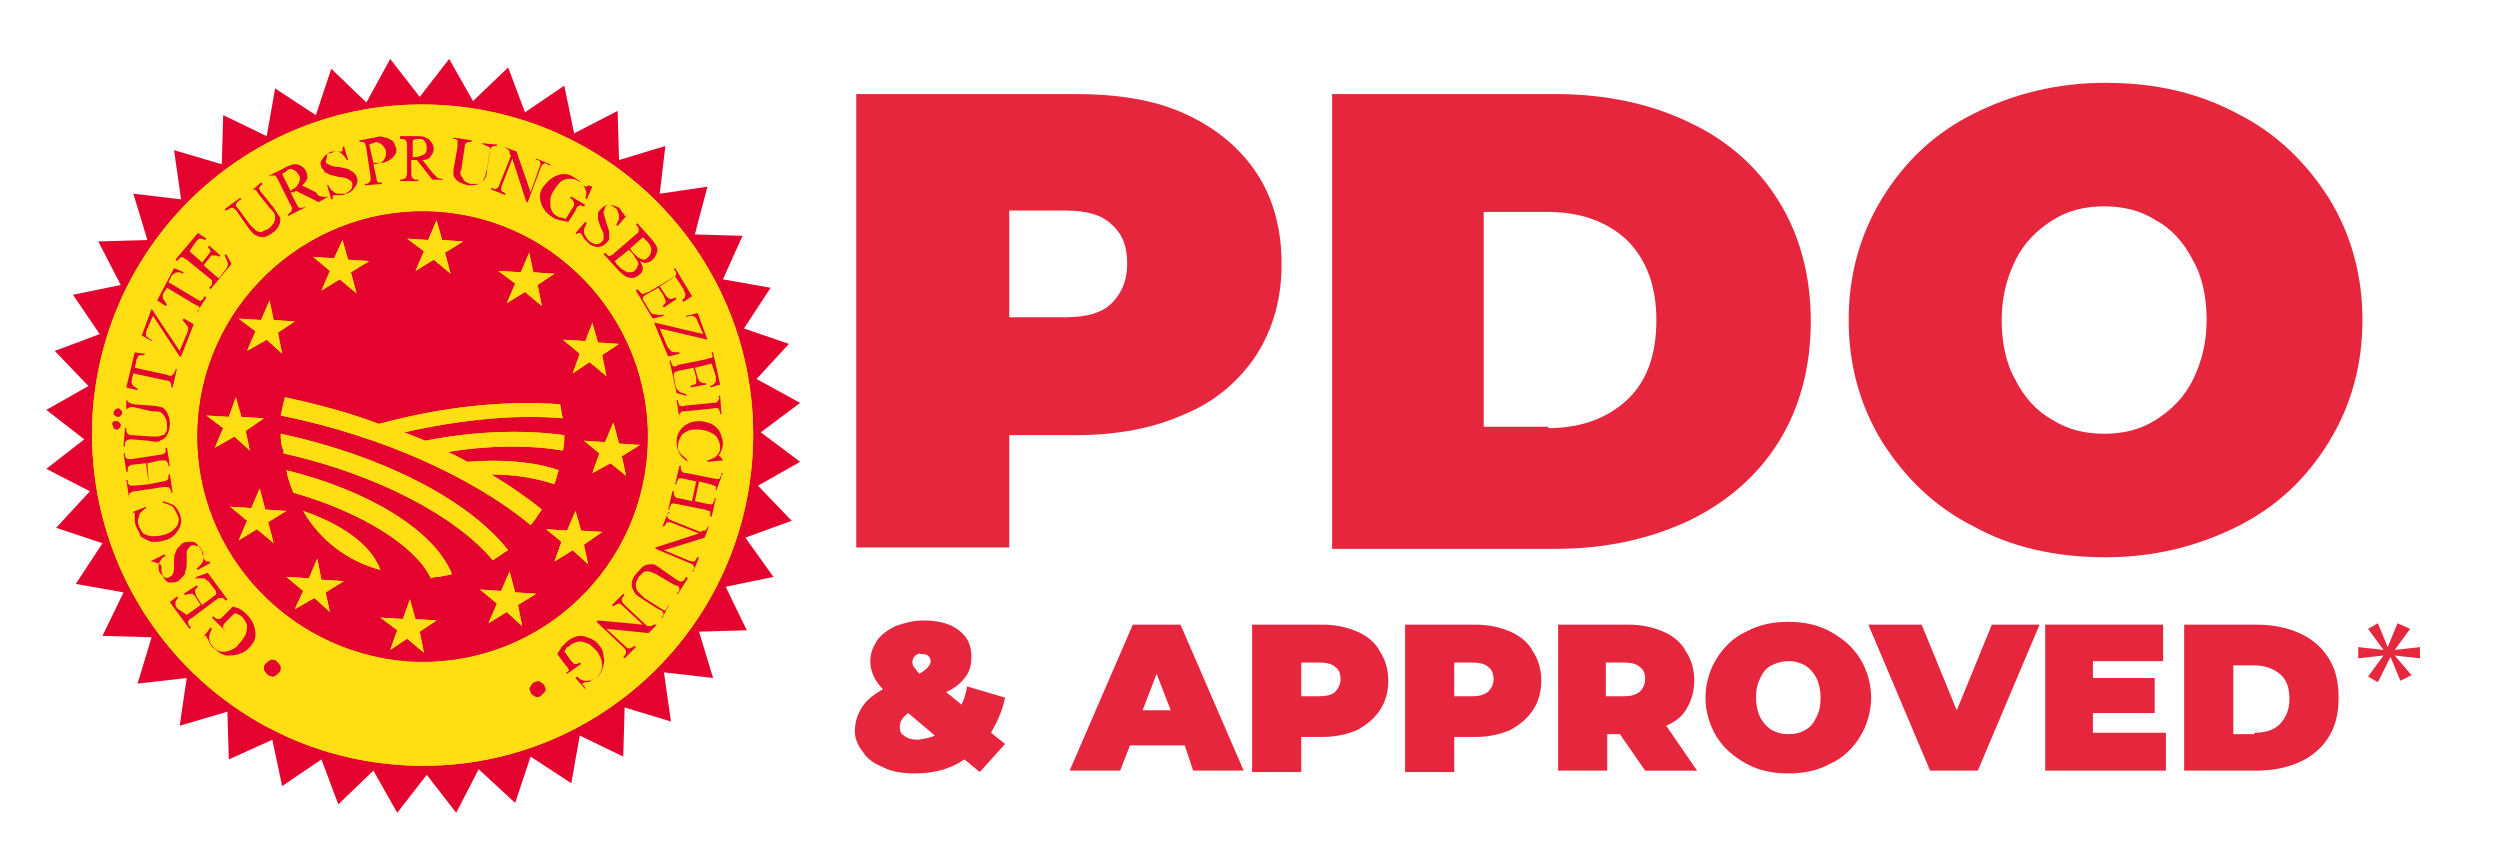 <?xml version="1.0" encoding="utf-8"?>
<!-- Generator: Adobe Illustrator 26.3.1, SVG Export Plug-In . SVG Version: 6.00 Build 0)  -->
<svg version="1.1" id="Calque_1" xmlns="http://www.w3.org/2000/svg" xmlns:xlink="http://www.w3.org/1999/xlink" x="0px" y="0px"
	 viewBox="0 0 178.1 61" style="enable-background:new 0 0 178.1 61;" xml:space="preserve">
<style type="text/css">
	.st0{fill:#E4032E;}
	.st1{fill:#FFDE14;}
	.st2{fill:#034EA1;}
	.st3{fill:#E5263D;}
	.st4{fill:#E5283D;}
</style>
<g>
	<g>
		<g>
			<polygon class="st0" points="33.7,7.2 36.2,4.8 37.4,8 40.2,6.1 40.9,9.5 44,7.9 44.1,11.4 47.4,10.4 47,13.8 50.4,13.3 
				49.5,16.7 52.9,16.8 51.5,19.9 54.9,20.5 53,23.4 56.2,24.5 53.9,27 57,28.7 54.2,30.8 57,32.9 54,34.6 56.4,37.1 53.1,38.3 
				55.1,41.1 51.7,41.8 53.2,44.9 49.8,45 50.8,48.3 47.3,47.9 47.8,51.4 44.5,50.4 44.4,53.9 41.3,52.4 40.7,55.8 37.8,53.9 
				36.7,57.2 34.1,54.8 32.5,57.9 30.4,55.2 28.3,57.9 26.6,54.9 24.1,57.3 22.9,54.1 20.1,56 19.4,52.7 16.3,54.1 16.2,50.7 
				12.8,51.7 13.3,48.3 9.8,48.7 10.8,45.4 7.3,45.3 8.8,42.2 5.4,41.6 7.3,38.7 4,37.6 6.4,35 3.3,33.4 6,31.3 3.3,29.2 6.3,27.5 
				3.9,25 7.1,23.8 5.2,21 8.6,20.3 7,17.2 10.5,17.1 9.5,13.8 12.9,14.2 12.4,10.7 15.8,11.7 15.9,8.2 19,9.7 19.6,6.3 22.5,8.2 
				23.6,4.9 26.1,7.3 27.8,4.2 29.9,6.9 32,4.2 			"/>
			<g>
				<g>
					<path class="st1" d="M6.6,29.4c0.9-13,12.1-22.8,25.1-21.9s22.8,12.1,21.9,25.1S41.5,55.4,28.5,54.5S5.8,42.4,6.6,29.4z"/>
					<path class="st1" d="M30.1,31.1"/>
				</g>
				<g>
					<path class="st1" d="M6.6,29.4c0.9-13,12.1-22.8,25.1-21.9s22.8,12.1,21.9,25.1S41.5,55.4,28.5,54.5S5.8,42.4,6.6,29.4z"/>
					<path class="st1" d="M30.1,31.1"/>
				</g>
			</g>
			<g>
				<g>
					<path class="st0" d="M14.1,30c0.6-8.8,8.3-15.5,17.1-14.9s15.5,8.3,14.9,17.1C45.5,41,37.9,47.7,29,47.1
						C20.2,46.4,13.5,38.8,14.1,30z"/>
					<path class="st0" d="M30.1,31"/>
				</g>
				<g>
					<path class="st0" d="M14.1,30c0.6-8.8,8.3-15.5,17.1-14.9s15.5,8.3,14.9,17.1C45.5,41,37.9,47.7,29,47.1
						C20.2,46.4,13.5,38.8,14.1,30z"/>
					<path class="st2" d="M30.1,31"/>
				</g>
			</g>
			<g>
				<g>
					<polygon class="st1" points="42.6,24.4 42.2,23 41.7,24.3 40.1,24.2 41.3,25.2 40.8,26.6 42,25.8 43.2,26.8 42.9,25.3 
						44.1,24.5 					"/>
					<polygon class="st1" points="38,19.4 37.7,18 37.1,19.4 35.5,19.3 36.7,20.2 36.1,21.6 37.4,20.8 38.6,21.8 38.3,20.3 
						39.5,19.5 					"/>
					<polygon class="st1" points="31.5,17.1 31.1,15.7 30.5,17.1 29,17 30.2,17.9 29.6,19.3 30.9,18.5 32.1,19.5 31.7,18 33,17.2 
											"/>
					<polygon class="st1" points="24.8,18.5 24.4,17.1 23.8,18.4 22.3,18.3 23.5,19.3 22.9,20.7 24.2,19.9 25.4,20.9 25,19.4 
						26.3,18.6 					"/>
					<polygon class="st1" points="19.5,22.8 19.2,21.4 18.6,22.8 17,22.7 18.2,23.6 17.6,25 19,24.2 20.1,25.2 19.8,23.7 21,22.9 
											"/>
					<polygon class="st1" points="17.2,29.7 16.8,28.3 16.3,29.7 14.7,29.6 15.9,30.5 15.3,31.9 16.7,31.1 17.8,32.1 17.5,30.7 
						18.8,29.8 					"/>
					<polygon class="st1" points="18.9,36.3 18.5,34.8 17.9,36.2 16.4,36.1 17.6,37.1 17,38.5 18.3,37.7 19.5,38.7 19.1,37.2 
						20.4,36.4 					"/>
					<polygon class="st1" points="22.9,41.3 22.6,39.8 22,41.2 20.4,41.1 21.6,42.1 21,43.4 22.4,42.6 23.5,43.6 23.2,42.2 
						24.5,41.4 					"/>
					<polygon class="st1" points="29.6,44.1 29.2,42.7 28.7,44.1 27.1,44 28.3,44.9 27.8,46.3 29,45.5 30.2,46.5 29.9,45 31.1,44.2 
											"/>
					<polygon class="st1" points="36.7,42.2 36.3,40.7 35.7,42.1 34.2,42 35.4,43 34.8,44.4 36.1,43.6 37.2,44.6 36.9,43.1 
						38.2,42.3 					"/>
					<polygon class="st1" points="41.4,37.8 41,36.4 40.4,37.8 38.9,37.7 40,38.6 39.5,40 40.8,39.2 41.9,40.2 41.6,38.8 42.9,37.9 
											"/>
					<polygon class="st1" points="44.1,31.6 43.7,30.1 43.1,31.5 41.6,31.4 42.7,32.3 42.2,33.7 43.5,33 44.6,33.9 44.3,32.5 
						45.6,31.7 					"/>
					<path class="st1" d="M35.1,39.9c-2.6-3.1-8.2-6.1-14.9-7.6v-0.2C20,31.7,20,31.3,20,30.9c7,1.5,13.3,4.6,16.2,8.3
						C35.8,39.4,35.5,39.7,35.1,39.9z"/>
					<path class="st1" d="M30.7,41.2c-1.1-2.3-4.9-4.7-9.8-6.1c-0.2-0.5-0.4-1-0.5-1.6c5.7,1.4,10.5,4.2,11.8,7.4
						c-0.3,0.1-0.6,0.1-0.9,0.2C31,41.1,30.9,41.1,30.7,41.2z"/>
					<path class="st1" d="M21.6,36.4c2.6,0.9,4.8,2.3,5.5,4.2C24.8,40,22.8,38.5,21.6,36.4z"/>
					<path class="st1" d="M30.3,31.4c3.5-0.7,7-0.8,9.9-0.4c0,0.4,0,0.7-0.1,1.1c-2.3-0.4-5.2-0.4-8.2,0.1c0.5,0.2,1,0.5,1.4,0.7
						c2.5-0.2,4.8,0,6.5,0.6c-0.1,0.3-0.2,0.7-0.3,1c-1.2-0.4-2.7-0.7-4.5-0.7c1.3,0.8,2.5,1.6,3.6,2.5c-0.3,0.4-0.5,0.8-0.8,1.1
						c-4-3.3-10.4-6.3-17.8-7.8c0.1-0.5,0.2-0.9,0.3-1.3c2.3,0.5,4.6,1.1,6.7,1.9c4.4-1.2,8.9-1.7,12.9-1.4c0.1,0.4,0.1,0.7,0.2,1
						c-3.4-0.3-7.3,0.1-11.3,1C29.3,31,29.8,31.2,30.3,31.4z"/>
				</g>
				<g>
					<polygon class="st1" points="42.6,24.4 42.2,23 41.7,24.3 40.1,24.2 41.3,25.2 40.8,26.6 42,25.8 43.2,26.8 42.9,25.3 
						44.1,24.5 					"/>
					<polygon class="st1" points="38,19.4 37.7,18 37.1,19.4 35.5,19.3 36.7,20.2 36.1,21.6 37.4,20.8 38.6,21.8 38.3,20.3 
						39.5,19.5 					"/>
					<polygon class="st1" points="31.5,17.1 31.1,15.7 30.5,17.1 29,17 30.2,17.9 29.6,19.3 30.9,18.5 32.1,19.5 31.7,18 33,17.2 
											"/>
					<polygon class="st1" points="24.8,18.5 24.4,17.1 23.8,18.4 22.3,18.3 23.5,19.3 22.9,20.7 24.2,19.9 25.4,20.9 25,19.4 
						26.3,18.6 					"/>
					<polygon class="st1" points="19.5,22.8 19.2,21.4 18.6,22.8 17,22.7 18.2,23.6 17.6,25 19,24.2 20.1,25.2 19.8,23.7 21,22.9 
											"/>
					<polygon class="st1" points="17.2,29.7 16.8,28.3 16.3,29.7 14.7,29.6 15.9,30.5 15.3,31.9 16.7,31.1 17.8,32.1 17.5,30.7 
						18.8,29.8 					"/>
					<polygon class="st1" points="18.9,36.3 18.5,34.8 17.9,36.2 16.4,36.1 17.6,37.1 17,38.5 18.3,37.7 19.5,38.7 19.1,37.2 
						20.4,36.4 					"/>
					<polygon class="st1" points="22.9,41.3 22.6,39.8 22,41.2 20.4,41.1 21.6,42.1 21,43.4 22.4,42.6 23.5,43.6 23.2,42.2 
						24.5,41.4 					"/>
					<polygon class="st1" points="29.6,44.1 29.2,42.7 28.7,44.1 27.1,44 28.3,44.9 27.8,46.3 29,45.5 30.2,46.5 29.9,45 31.1,44.2 
											"/>
					<polygon class="st1" points="36.7,42.2 36.3,40.7 35.7,42.1 34.2,42 35.4,43 34.8,44.4 36.1,43.6 37.2,44.6 36.9,43.1 
						38.2,42.3 					"/>
					<polygon class="st1" points="41.4,37.8 41,36.4 40.4,37.8 38.9,37.7 40,38.6 39.5,40 40.8,39.2 41.9,40.2 41.6,38.8 42.9,37.9 
											"/>
					<polygon class="st1" points="44.1,31.6 43.7,30.1 43.1,31.5 41.6,31.4 42.7,32.3 42.2,33.7 43.5,33 44.6,33.9 44.3,32.5 
						45.6,31.7 					"/>
					<path class="st1" d="M35.1,39.9c-2.6-3.1-8.2-6.1-14.9-7.6v-0.2C20,31.7,20,31.3,20,30.9c7,1.5,13.3,4.6,16.2,8.3
						C35.8,39.4,35.5,39.7,35.1,39.9z"/>
					<path class="st1" d="M30.7,41.2c-1.1-2.3-4.9-4.7-9.8-6.1c-0.2-0.5-0.4-1-0.5-1.6c5.7,1.4,10.5,4.2,11.8,7.4
						c-0.3,0.1-0.6,0.1-0.9,0.2C31,41.1,30.9,41.1,30.7,41.2z"/>
					<path class="st1" d="M21.6,36.4c2.6,0.9,4.8,2.3,5.5,4.2C24.8,40,22.8,38.5,21.6,36.4z"/>
					<path class="st1" d="M30.3,31.4c3.5-0.7,7-0.8,9.9-0.4c0,0.4,0,0.7-0.1,1.1c-2.3-0.4-5.2-0.4-8.2,0.1c0.5,0.2,1,0.5,1.4,0.7
						c2.5-0.2,4.8,0,6.5,0.6c-0.1,0.3-0.2,0.7-0.3,1c-1.2-0.4-2.7-0.7-4.5-0.7c1.3,0.8,2.5,1.6,3.6,2.5c-0.3,0.4-0.5,0.8-0.8,1.1
						c-4-3.3-10.4-6.3-17.8-7.8c0.1-0.5,0.2-0.9,0.3-1.3c2.3,0.5,4.6,1.1,6.7,1.9c4.4-1.2,8.9-1.7,12.9-1.4c0.1,0.4,0.1,0.7,0.2,1
						c-3.4-0.3-7.3,0.1-11.3,1C29.3,31,29.8,31.2,30.3,31.4z"/>
				</g>
			</g>
		</g>
		<g>
			<g>
				<path class="st0" d="M19.1,48.1c-0.1-0.1-0.2-0.2-0.3-0.4c0-0.2,0-0.3,0.1-0.4c0.1-0.1,0.2-0.2,0.4-0.3c0.2,0,0.3,0,0.4,0.1
					s0.2,0.2,0.3,0.4c0,0.2,0,0.3-0.1,0.4c-0.1,0.1-0.2,0.2-0.4,0.3C19.4,48.2,19.3,48.2,19.1,48.1z"/>
				<path class="st0" d="M14.4,45.5l0.6-0.8l0.1,0.1c-0.1,0.2-0.2,0.4-0.2,0.6c0,0.3,0.1,0.5,0.3,0.7c0.3,0.3,0.6,0.4,1,0.3
					c0.3-0.1,0.6-0.2,0.8-0.5c0.2-0.2,0.4-0.5,0.5-0.7c0.1-0.3,0.1-0.5,0.1-0.7c-0.1-0.2-0.2-0.4-0.3-0.5c-0.1-0.1-0.2-0.2-0.3-0.2
					c-0.1-0.1-0.2-0.1-0.3-0.1l-0.6,0.6c-0.1,0.1-0.2,0.2-0.2,0.3s0,0.1,0,0.2s0.1,0.1,0.2,0.2L16,44.9L15.1,44l0.1-0.1l0.1,0.1
					c0.1,0.1,0.2,0.1,0.3,0.1s0.2-0.1,0.3-0.2l0.7-0.7c0.2,0.1,0.4,0.1,0.5,0.2c0.2,0.1,0.3,0.2,0.5,0.4c0.4,0.4,0.6,0.9,0.6,1.4
					c0,0.4-0.2,0.7-0.5,1c-0.2,0.2-0.4,0.3-0.7,0.4c-0.3,0.1-0.6,0.1-0.9,0.1c-0.3-0.1-0.5-0.2-0.7-0.4C15.1,46.1,15,46,15,45.9
					c-0.1-0.1-0.1-0.2-0.2-0.4c-0.1-0.1-0.1-0.1-0.1-0.2h-0.1c0,0-0.1,0-0.1,0.1L14.4,45.5z"/>
				<path class="st0" d="M13.3,43.8l1-0.7l-0.4-0.6c-0.1-0.2-0.2-0.2-0.3-0.2s-0.2,0-0.4,0.1l-0.1-0.1l0.9-0.6l0.1,0.1
					C14,41.9,13.9,42,13.9,42c0,0.1,0,0.1,0,0.2c0,0.1,0.1,0.2,0.1,0.3l0.4,0.6l0.8-0.6c0.1-0.1,0.2-0.1,0.2-0.2v-0.1
					c0,0,0-0.1-0.1-0.2L15,41.6c-0.1-0.2-0.2-0.2-0.3-0.3s-0.2-0.1-0.3-0.1s-0.3,0-0.5,0l0.1-0.1l0.8-0.3l1.4,1.9l-0.1,0.1L16,42.7
					c-0.1-0.1-0.1-0.1-0.2-0.1c-0.1,0-0.1,0-0.2,0c-0.1,0-0.1,0.1-0.3,0.2L13.7,44c-0.2,0.1-0.3,0.2-0.3,0.3s0,0.2,0.1,0.3l0.1,0.1
					l-0.1,0.1l-1.4-1.9l0.5-0.4l0.1,0.1c-0.1,0.1-0.2,0.2-0.2,0.3s0,0.2,0,0.2c0,0.1,0.1,0.2,0.2,0.3L13.3,43.8z"/>
				<path class="st0" d="M10.7,40l1-0.5l0.1,0.1c-0.2,0.1-0.3,0.2-0.4,0.4c-0.1,0.1-0.1,0.3-0.1,0.4c0,0.2,0,0.3,0.1,0.4
					c0.1,0.2,0.2,0.2,0.3,0.3s0.3,0.1,0.4,0c0.1-0.1,0.2-0.1,0.2-0.2c0.1-0.1,0.1-0.4,0.1-0.8c0-0.3,0-0.6,0.1-0.7
					c0-0.1,0.1-0.3,0.2-0.4c0.1-0.1,0.2-0.2,0.3-0.3c0.2-0.1,0.4-0.1,0.7-0.1s0.4,0.3,0.6,0.5c0.1,0.1,0.1,0.2,0.1,0.2
					c0,0.1,0,0.2,0.1,0.3c0,0.2,0.1,0.3,0.1,0.3l0.1,0.1c0,0,0.1,0,0.2,0l0.1,0.1l-0.9,0.5L14,40.5c0.2-0.1,0.3-0.3,0.4-0.4
					c0.1-0.1,0.1-0.3,0.1-0.4s0-0.3-0.1-0.5s-0.2-0.3-0.4-0.3c-0.2-0.1-0.3-0.1-0.4,0c-0.1,0-0.1,0.1-0.2,0.2
					c-0.1,0.1-0.1,0.2-0.1,0.3s0,0.3,0,0.6s0,0.5-0.1,0.7c0,0.2-0.1,0.3-0.2,0.4c-0.1,0.1-0.2,0.2-0.3,0.3c-0.2,0.1-0.4,0.1-0.6,0.1
					s-0.4-0.2-0.5-0.5c-0.1-0.2-0.1-0.3-0.1-0.5c0-0.1,0-0.2,0-0.2l-0.1-0.1C10.9,40,10.9,40,10.7,40L10.7,40z"/>
				<path class="st0" d="M9.4,36.5l1-0.4v0.1c-0.3,0.2-0.5,0.4-0.5,0.6c-0.1,0.2-0.1,0.4,0,0.7c0.1,0.2,0.2,0.4,0.3,0.5
					c0.2,0.1,0.4,0.2,0.6,0.2c0.3,0,0.5,0,0.9-0.1c0.3-0.1,0.5-0.2,0.7-0.4s0.3-0.3,0.3-0.5c0.1-0.2,0-0.4-0.1-0.6
					c-0.1-0.2-0.2-0.4-0.3-0.5s-0.4-0.2-0.7-0.3v-0.1c0.3,0.1,0.6,0.2,0.8,0.3c0.2,0.2,0.3,0.4,0.4,0.6c0.2,0.5,0.1,0.9-0.2,1.3
					c-0.2,0.3-0.5,0.5-0.9,0.6c-0.3,0.1-0.6,0.1-0.9,0.1c-0.3-0.1-0.5-0.2-0.8-0.4c0-0.2-0.2-0.4-0.3-0.7c-0.1-0.2-0.1-0.4-0.1-0.7
					c0-0.1,0-0.1,0-0.2C9.6,36.5,9.5,36.5,9.4,36.5c0,0,0,0-0.1,0H9.4z"/>
				<path class="st0" d="M10.6,34.5L10.4,33l-0.9,0.1c-0.2,0-0.3,0.1-0.3,0.1l-0.1,0.1c0,0.1,0,0.2,0,0.2v0.1H9l-0.2-1.3h0.1v0.1
					c0,0.1,0,0.2,0.1,0.2c0,0.1,0.1,0.1,0.1,0.1s0.2,0,0.3,0l2-0.3c0.2,0,0.3-0.1,0.3-0.1l0.1-0.1c0-0.1,0-0.2,0-0.2v-0.1h0.1
					l0.2,1.3H12v-0.1c0-0.1-0.1-0.2-0.2-0.3c-0.1,0-0.2,0-0.4,0L10.5,33L10.6,34.5l1-0.2c0.2,0,0.3-0.1,0.3-0.1l0.1-0.1
					c0-0.1,0-0.2,0-0.2v-0.1h0.1l0.2,1.3h-0.1V35c0-0.1-0.1-0.2-0.2-0.3c-0.1,0-0.2,0-0.4,0l-2,0.3c-0.2,0-0.3,0.1-0.3,0.1l-0.1,0.1
					c0,0.1,0,0.2,0,0.2v0.1l0,0L9,34.2h0.1v0.1c0,0.1,0,0.2,0.1,0.2c0,0.1,0.1,0.1,0.1,0.1c0.1,0,0.2,0,0.3,0L10.6,34.5z"/>
				<path class="st0" d="M8.1,29.4c0-0.1,0-0.1,0.1-0.2s0.1-0.1,0.2-0.1c0.1,0,0.1,0,0.2,0.1c0.1,0.1,0.1,0.1,0.1,0.2s0,0.1-0.1,0.2
					s-0.1,0.1-0.2,0.1c-0.1,0-0.1,0-0.2-0.1C8.1,29.6,8.1,29.5,8.1,29.4z M8,30.2c0-0.1,0-0.1,0.1-0.2c0.1,0,0.1,0,0.2,0
					s0.1,0,0.2,0.1c0.1,0.1,0.1,0.1,0.1,0.2s0,0.1-0.1,0.2s-0.1,0.1-0.2,0.1c-0.1,0-0.1,0-0.2-0.1C8.1,30.4,8,30.3,8,30.2z M9,29.4
					L9,29.4v-1.1l0,0v0.1c0,0.1,0.1,0.2,0.2,0.3c0.1,0,0.2,0.1,0.3,0.1l1.3,0.1c0.3,0,0.6,0.1,0.7,0.1c0.2,0.1,0.3,0.2,0.4,0.4
					c0.1,0.2,0.2,0.4,0.2,0.8c0,0.3-0.1,0.6-0.2,0.8c-0.1,0.2-0.3,0.3-0.5,0.4c-0.1,0.1-0.4,0.1-0.8,0l-1.2-0.1
					c-0.2,0-0.3,0-0.4,0.1c-0.1,0.1-0.1,0.1-0.1,0.3v0.1H8.8l0.1-1.3H9v0.1c0,0.1,0,0.2,0.1,0.3C9.2,31,9.3,31,9.4,31l1.4,0.1
					c0.1,0,0.3,0,0.4,0c0.2,0,0.3-0.1,0.4-0.1s0.2-0.1,0.2-0.2c0.1-0.1,0.1-0.2,0.1-0.4c0-0.2,0-0.4-0.1-0.6s-0.2-0.3-0.3-0.4
					s-0.4-0.1-0.7-0.1L9.5,29c-0.2,0-0.3,0-0.4,0.1C9,29.1,9,29.2,9,29.3V29.4z"/>
				<path class="st0" d="M9.6,25.1l0.7,0.1v0.1c-0.1,0-0.2,0-0.3,0s-0.2,0.1-0.2,0.2c-0.1,0.1-0.1,0.2-0.1,0.3l-0.1,0.4l2.3,0.5
					c0.2,0.1,0.3,0.1,0.4,0c0.1-0.1,0.1-0.1,0.2-0.3v-0.1h0.1l-0.3,1.3h-0.1v-0.1c0-0.1,0-0.2-0.1-0.3c-0.1-0.1-0.2-0.1-0.3-0.1
					l-2.3-0.5L9.4,27c0,0.2-0.1,0.3,0,0.3c0,0.1,0.1,0.2,0.1,0.2c0.1,0.1,0.2,0.1,0.3,0.2v0.1L9,27.6L9.6,25.1z"/>
				<path class="st0" d="M10.8,22l2,3l0.5-1.2c0.1-0.2,0.1-0.3,0.1-0.5c-0.1-0.1-0.2-0.3-0.4-0.5l0.1-0.1l0.7,0.4l-0.9,2.3h-0.1
					l-1.9-2.9l-0.4,0.9c-0.1,0.2-0.1,0.3-0.1,0.4s0,0.2,0.1,0.2c0.1,0.1,0.2,0.2,0.3,0.2v0.1l-0.7-0.4L10.8,22z"/>
				<path class="st0" d="M12.4,19.1l0.7,0.3L13,19.5c-0.1-0.1-0.2-0.1-0.3-0.1s-0.2,0-0.3,0.1s-0.2,0.1-0.2,0.2L12,20.1l2,1.2
					c0.2,0.1,0.3,0.2,0.3,0.1c0.1,0,0.2-0.1,0.2-0.2l0.1-0.1l0.1,0.1L14,22.3l0,0l0.1-0.1c0.1-0.1,0.1-0.2,0.1-0.3
					c0-0.1-0.1-0.1-0.3-0.2l-2-1.2l-0.2,0.3c-0.1,0.1-0.1,0.2-0.1,0.3c0,0.1,0,0.2,0.1,0.3c0.1,0.1,0.1,0.2,0.2,0.3l-0.1,0.1
					l-0.6-0.4L12.4,19.1z"/>
				<path class="st0" d="M13.5,17.9l0.9,0.8l0.4-0.5c0.1-0.1,0.2-0.3,0.2-0.3c0-0.1-0.1-0.2-0.2-0.3l0.1-0.1l0.8,0.7l-0.1,0.1
					c-0.1-0.1-0.2-0.1-0.3-0.1s-0.1,0-0.2,0c-0.1,0-0.1,0.1-0.2,0.2l-0.4,0.5l0.8,0.7c0.1,0.1,0.2,0.1,0.2,0.2h0.1l0.1-0.1l0.3-0.4
					c0.1-0.1,0.2-0.3,0.2-0.3c0-0.1,0.1-0.2,0-0.3c0-0.1-0.1-0.3-0.2-0.5l0.1-0.1l0.4,0.7L15,20.6l-0.1-0.1l0.1-0.1
					c0.1-0.1,0.1-0.1,0.1-0.2s0-0.1,0-0.2s-0.1-0.1-0.2-0.2l-1.6-1.3c-0.2-0.1-0.3-0.2-0.3-0.2c-0.1,0-0.2,0.1-0.3,0.2l-0.1,0.1
					l-0.1-0.1l1.6-1.9l0.6,0.4l-0.1,0.1C14.4,17,14.3,17,14.3,17s-0.2,0-0.2,0.1c-0.1,0-0.1,0.1-0.2,0.2L13.5,17.9z"/>
				<path class="st0" d="M17.8,13.7L17.8,13.7l0.8-0.7l0.1,0.1l-0.1,0.1c-0.1,0.1-0.2,0.2-0.1,0.3c0,0.1,0.1,0.2,0.2,0.3l0.8,1
					c0.2,0.3,0.3,0.5,0.4,0.6c0.1,0.2,0.1,0.4,0,0.6s-0.2,0.4-0.5,0.6s-0.5,0.3-0.7,0.3s-0.4-0.1-0.6-0.2c-0.1-0.1-0.3-0.3-0.5-0.6
					l-0.7-1c-0.1-0.2-0.2-0.2-0.3-0.3c-0.1,0-0.2,0-0.3,0.1L16.1,15L16,14.9l1.1-0.8l0.1,0.1L17,14.3c-0.1,0.1-0.2,0.2-0.2,0.3
					s0.1,0.2,0.2,0.3l0.8,1.1c0.1,0.1,0.2,0.2,0.3,0.3c0.1,0.1,0.2,0.2,0.3,0.2c0.1,0,0.2,0.1,0.3,0s0.3-0.1,0.4-0.2
					c0.2-0.1,0.3-0.3,0.4-0.4c0.1-0.2,0.1-0.3,0.1-0.5s-0.2-0.4-0.4-0.6l-0.8-1c-0.1-0.2-0.2-0.3-0.3-0.3
					C18.1,13.5,18,13.5,17.8,13.7L17.8,13.7z"/>
				<path class="st0" d="M23.4,14l-0.7,0.4l-1.6-0.8c-0.1,0-0.1,0.1-0.2,0.1c0,0,0,0-0.1,0h-0.1l0.4,0.8c0.1,0.2,0.2,0.3,0.2,0.3
					c0.1,0,0.2,0,0.3,0l0.1-0.1v0.1l-1.2,0.6v-0.1l0.1-0.1c0.1-0.1,0.2-0.1,0.2-0.3c0-0.1,0-0.2-0.1-0.3l-0.9-1.8
					c-0.1-0.2-0.2-0.3-0.2-0.3c-0.1,0-0.2,0-0.3,0l-0.1,0.1v-0.1l1-0.5c0.3-0.2,0.5-0.2,0.7-0.3c0.2,0,0.3,0,0.5,0.1
					s0.3,0.2,0.4,0.4s0.1,0.4,0.1,0.5c-0.1,0.2-0.2,0.4-0.4,0.5l1,0.5C22.7,14,22.8,14,23,14C23.1,14.1,23.2,14,23.4,14L23.4,14z
					 M20.7,13.6C20.7,13.6,20.8,13.6,20.7,13.6c0.1,0,0.1-0.1,0.1-0.1c0.3-0.1,0.4-0.3,0.5-0.5s0.1-0.4,0-0.5
					c-0.1-0.2-0.2-0.3-0.4-0.4c-0.2-0.1-0.3-0.1-0.5,0.1c-0.1,0.1-0.2,0.1-0.3,0.2L20.7,13.6z"/>
				<path class="st0" d="M24.5,10.4l0.3,1h-0.1c-0.1-0.2-0.2-0.3-0.3-0.4c-0.1-0.1-0.2-0.2-0.4-0.2s-0.3,0-0.4,0
					c-0.2,0.1-0.3,0.1-0.3,0.3s-0.1,0.3-0.1,0.4s0.1,0.2,0.2,0.2c0.1,0.1,0.4,0.2,0.8,0.2c0.3,0.1,0.6,0.1,0.7,0.2
					c0.1,0.1,0.2,0.1,0.3,0.2c0.1,0.1,0.2,0.2,0.2,0.3c0.1,0.2,0.1,0.5-0.1,0.7c-0.1,0.2-0.3,0.4-0.6,0.5c-0.1,0-0.2,0.1-0.3,0.1
					c-0.1,0-0.2,0-0.3,0c-0.2,0-0.3,0-0.3,0s-0.1,0-0.1,0.1c0,0,0,0.1,0,0.2h-0.1l-0.3-1h0.1c0.1,0.2,0.2,0.4,0.3,0.4
					c0.1,0.1,0.2,0.2,0.4,0.2s0.3,0,0.5,0c0.2-0.1,0.3-0.2,0.4-0.3s0.1-0.3,0.1-0.4c0-0.1-0.1-0.2-0.1-0.2c-0.1-0.1-0.2-0.1-0.3-0.2
					c-0.1,0-0.3-0.1-0.6-0.1c-0.3-0.1-0.5-0.1-0.7-0.2c-0.1-0.1-0.3-0.1-0.3-0.2s-0.2-0.2-0.2-0.3c-0.1-0.2-0.1-0.4,0.1-0.6
					c0.1-0.2,0.3-0.4,0.6-0.4c0.2-0.1,0.3-0.1,0.5-0.1c0.1,0,0.2,0,0.2,0s0.1,0,0.1-0.1C24.4,10.5,24.4,10.5,24.5,10.4L24.5,10.4z"
					/>
				<path class="st0" d="M26.6,11.7l0.2,0.9c0,0.2,0.1,0.3,0.1,0.4c0,0,0.1,0,0.2,0h0.1v0.1L26,13.2v-0.1h0.1c0.1,0,0.2-0.1,0.3-0.2
					c0-0.1,0-0.2,0-0.3l-0.3-2c0-0.2-0.1-0.3-0.1-0.4c-0.1-0.1-0.2-0.1-0.3-0.1h-0.1V10l1.1-0.2c0.3-0.1,0.5-0.1,0.7,0
					c0.2,0,0.3,0.1,0.5,0.2s0.2,0.3,0.3,0.5c0.1,0.3,0,0.5-0.2,0.7s-0.4,0.3-0.7,0.4c-0.1,0-0.2,0-0.3,0
					C26.8,11.7,26.7,11.7,26.6,11.7z M26.6,11.6c0.1,0,0.2,0,0.2,0c0.1,0,0.1,0,0.2,0c0.2,0,0.3-0.1,0.4-0.3s0.1-0.3,0.1-0.5
					c0-0.1-0.1-0.3-0.2-0.4s-0.2-0.2-0.3-0.2c-0.1-0.1-0.2-0.1-0.4,0c-0.1,0-0.2,0.1-0.3,0.1L26.6,11.6z"/>
				<path class="st0" d="M31.6,12.8h-0.8l-1.1-1.4c-0.1,0-0.2,0-0.2,0h-0.1h-0.1v0.9c0,0.2,0,0.3,0.1,0.4c0.1,0.1,0.2,0.1,0.3,0.1
					h0.1v0.1h-1.3v-0.1h0.1c0.1,0,0.2-0.1,0.3-0.1c0-0.1,0.1-0.2,0.1-0.3v-2c0-0.2,0-0.3-0.1-0.4c-0.1-0.1-0.2-0.1-0.3-0.1h-0.1V9.7
					h1.1c0.3,0,0.6,0,0.7,0.1c0.2,0.1,0.3,0.1,0.4,0.3c0.1,0.1,0.2,0.3,0.2,0.5s-0.1,0.4-0.2,0.5c-0.1,0.2-0.3,0.3-0.6,0.3l0.7,0.9
					c0.2,0.2,0.3,0.3,0.4,0.4C31.3,12.7,31.4,12.7,31.6,12.8L31.6,12.8z M29.4,11.2C29.4,11.2,29.5,11.2,29.4,11.2
					c0.1,0,0.1,0,0.1,0c0.3,0,0.5-0.1,0.7-0.2c0.2-0.1,0.2-0.3,0.2-0.5s-0.1-0.4-0.2-0.5S30,9.9,29.8,9.9c-0.1,0-0.2,0-0.4,0.1V11.2
					z"/>
				<path class="st0" d="M34.3,10.2L34.3,10.2l1.1,0.1v0.1h-0.1c-0.1,0-0.2,0-0.3,0.1s-0.1,0.2-0.1,0.3L34.7,12
					c-0.1,0.3-0.1,0.5-0.2,0.7c-0.1,0.2-0.2,0.3-0.4,0.4c-0.2,0.1-0.5,0.1-0.8,0.1c-0.3-0.1-0.6-0.2-0.7-0.3
					c-0.2-0.2-0.3-0.3-0.3-0.5s0-0.4,0.1-0.8l0.2-1.2c0-0.2,0-0.3,0-0.4c-0.1-0.1-0.1-0.1-0.2-0.1h-0.1V9.8l1.3,0.2v0.1h-0.1
					c-0.1,0-0.2,0-0.3,0.1s-0.1,0.2-0.1,0.3l-0.2,1.3c0,0.1,0,0.3-0.1,0.4c0,0.2,0,0.3,0.1,0.4c0.1,0.1,0.1,0.2,0.2,0.3
					c0.1,0.1,0.2,0.1,0.4,0.2c0.2,0,0.4,0,0.6,0c0.2-0.1,0.3-0.2,0.4-0.3s0.2-0.4,0.2-0.7l0.2-1.2c0-0.2,0-0.3,0-0.4
					C34.5,10.3,34.4,10.3,34.3,10.2L34.3,10.2z"/>
				<path class="st0" d="M36,10.5l0.8,0.3l1,2.9l0.6-1.7c0.1-0.2,0.1-0.3,0.1-0.4c0-0.1-0.1-0.2-0.2-0.2h-0.1v-0.1l1,0.4v0.1
					L39,11.7c-0.1-0.1-0.2-0.1-0.3,0c-0.1,0-0.1,0.1-0.2,0.3l-0.9,2.4h-0.1l-1-3.1l-0.7,1.8c-0.1,0.2-0.1,0.3-0.1,0.4
					c0,0.1,0.1,0.2,0.2,0.2l0.1,0.1v0.1l-1-0.4v-0.1h0.1c0.1,0.1,0.2,0.1,0.3,0c0.1,0,0.1-0.1,0.2-0.3l0.8-2
					c-0.1-0.1-0.1-0.2-0.1-0.3S36.2,10.7,36,10.5c0.1,0.1,0,0-0.1,0L36,10.5z"/>
				<path class="st0" d="M42.2,13.3l-0.4,0.9l-0.1-0.1c0.1-0.3,0.1-0.5,0-0.6c-0.1-0.3-0.2-0.5-0.5-0.6c-0.3-0.2-0.7-0.2-1-0.1
					c-0.3,0.1-0.5,0.4-0.7,0.7s-0.3,0.5-0.3,0.8s0,0.5,0.1,0.7s0.2,0.3,0.4,0.4c0.1,0.1,0.2,0.1,0.3,0.1s0.2,0.1,0.3,0.1l0.5-0.8
					c0.1-0.1,0.1-0.2,0.1-0.3s0-0.1-0.1-0.2c0-0.1-0.1-0.1-0.2-0.2l0.1-0.1l1,0.6l-0.1,0.1h-0.1c-0.1-0.1-0.2-0.1-0.3,0
					c-0.1,0-0.1,0.1-0.2,0.3l-0.5,0.8c-0.2,0-0.4-0.1-0.6-0.1c-0.2-0.1-0.4-0.1-0.5-0.2c-0.5-0.3-0.8-0.7-0.9-1.2
					c-0.1-0.4,0-0.7,0.2-1c0.2-0.2,0.3-0.4,0.6-0.6c0.3-0.2,0.6-0.3,0.9-0.3c0.3,0,0.5,0.1,0.8,0.3c0.1,0.1,0.2,0.1,0.3,0.2
					c0.1,0.1,0.2,0.2,0.3,0.3s0.1,0.1,0.1,0.1h0.1l0.1-0.1L42.2,13.3z"/>
				<path class="st0" d="M44.7,15.3L44,16.1L43.9,16c0.1-0.2,0.2-0.3,0.2-0.5s0-0.3-0.1-0.4c0-0.1,0-0.2-0.2-0.3
					c-0.1-0.1-0.3-0.2-0.4-0.2c-0.2,0-0.3,0.1-0.3,0.2S43,15,43,15.1c0,0.2,0.1,0.4,0.2,0.8c0.1,0.3,0.2,0.5,0.2,0.7
					c0,0.1,0,0.3,0,0.4s-0.1,0.2-0.2,0.3c-0.2,0.2-0.4,0.3-0.6,0.3s-0.5-0.1-0.7-0.3c-0.1-0.1-0.1-0.1-0.2-0.2c0,0-0.1-0.1-0.2-0.3
					c-0.1-0.1-0.1-0.2-0.2-0.2h-0.1c0,0-0.1,0-0.1,0.1L41,16.6l0.7-0.8l0.1,0.1c-0.1,0.2-0.2,0.4-0.2,0.5c0,0.1,0,0.3,0.1,0.4
					c0.1,0.2,0.2,0.3,0.3,0.4c0.2,0.1,0.3,0.2,0.5,0.2s0.3-0.1,0.4-0.2C43,17.1,43,17.1,43,17s0-0.2,0-0.3c0-0.1-0.1-0.3-0.2-0.5
					c-0.1-0.3-0.2-0.5-0.2-0.6c0-0.2,0-0.3,0-0.4c0-0.1,0.1-0.2,0.2-0.3c0.2-0.2,0.3-0.3,0.6-0.3c0.2,0,0.5,0.1,0.7,0.2
					c0.1,0.1,0.2,0.3,0.3,0.4c0.1,0.1,0.1,0.1,0.1,0.2h0.1C44.6,15.4,44.7,15.4,44.7,15.3L44.7,15.3z"/>
				<path class="st0" d="M45.6,18.6c0.1,0.2,0.2,0.4,0.2,0.5c0,0.2-0.1,0.4-0.3,0.5c-0.1,0.1-0.3,0.2-0.4,0.2c-0.2,0-0.3,0-0.5-0.1
					s-0.4-0.3-0.6-0.5l-1-1.1l0.1-0.1l0.1,0.1c0.1,0.1,0.2,0.2,0.3,0.1c0.1,0,0.2-0.1,0.3-0.2l1.5-1.3c0.2-0.1,0.2-0.2,0.2-0.3
					c0-0.1,0-0.2-0.1-0.3L45.3,16l0.1-0.1l0.9,1c0.2,0.2,0.3,0.4,0.4,0.5c0.1,0.2,0.2,0.4,0.1,0.6s-0.1,0.3-0.3,0.5
					c-0.1,0.1-0.3,0.2-0.4,0.2C46,18.8,45.8,18.7,45.6,18.6z M43.8,18.6c0.1,0.2,0.2,0.3,0.3,0.4c0.2,0.2,0.4,0.3,0.6,0.4
					c0.2,0,0.4,0,0.5-0.1s0.2-0.2,0.2-0.3c0.1-0.1,0.1-0.3,0-0.4c-0.1-0.2-0.2-0.3-0.3-0.5C45,18,45,18,44.9,17.9s-0.1-0.1-0.1-0.1
					L43.8,18.6z M44.9,17.7c0,0.1,0.1,0.1,0.1,0.2c0.1,0.1,0.1,0.1,0.2,0.2c0.2,0.2,0.3,0.3,0.4,0.3c0.1,0.1,0.2,0.1,0.3,0.1
					s0.2-0.1,0.3-0.2s0.2-0.3,0.2-0.5s-0.1-0.4-0.3-0.6c-0.1-0.1-0.2-0.2-0.3-0.3L44.9,17.7z"/>
				<path class="st0" d="M48.1,19.7L47,20.4l0.4,0.6c0.1,0.2,0.2,0.2,0.3,0.3c0.1,0,0.2,0,0.4-0.1l0.1,0.1l-0.9,0.6l-0.1-0.1
					c0.1-0.1,0.2-0.2,0.2-0.2c0-0.1,0.1-0.1,0-0.2c0-0.1-0.1-0.2-0.1-0.3l-0.4-0.6L46,21c-0.1,0.1-0.2,0.1-0.2,0.2v0.1
					c0,0,0,0.1,0.1,0.2l0.3,0.5c0.1,0.2,0.2,0.3,0.2,0.3c0.1,0.1,0.2,0.1,0.3,0.1s0.3,0.1,0.5,0l0.1,0.1l-0.8,0.2l-1.2-2l0.1-0.1
					l0.1,0.1c0.1,0.1,0.1,0.1,0.2,0.2c0.1,0,0.1,0.1,0.2,0c0.1,0,0.2-0.1,0.3-0.1l1.7-1C48.1,19.7,48.2,19.6,48.1,19.7
					c0.1-0.2,0.1-0.3,0-0.4L48,19.2l0.1-0.1l1.2,2l-0.6,0.4l-0.1-0.1c0.1-0.1,0.2-0.2,0.2-0.3c0-0.1,0.1-0.1,0-0.2
					c0-0.1-0.1-0.2-0.1-0.3L48.1,19.7z"/>
				<path class="st0" d="M50.4,24.2L47,23.4l0.5,1.2c0.1,0.2,0.2,0.3,0.3,0.4s0.3,0.1,0.6,0.1v0.1l-0.8,0.2l-1-2.4h0.1l3.4,0.8
					l-0.4-0.9c-0.1-0.2-0.1-0.3-0.2-0.3c-0.1-0.1-0.1-0.1-0.2-0.1s-0.2,0-0.4,0.1v-0.1l0.8-0.2L50.4,24.2z"/>
				<path class="st0" d="M50.7,25.9l-1.2,0.3l0.2,0.7c0.1,0.2,0.1,0.3,0.2,0.3c0.1,0.1,0.2,0.1,0.4,0.1v0.1l-1.1,0.2v-0.1
					c0.2-0.1,0.2-0.1,0.3-0.1c0.1-0.1,0.1-0.1,0.1-0.2s0-0.2,0-0.3l-0.2-0.7l-1,0.2c-0.1,0-0.2,0.1-0.3,0.1L48,26.6c0,0,0,0.1,0,0.2
					l0.1,0.5c0,0.2,0.1,0.3,0.1,0.4c0.1,0.1,0.1,0.1,0.2,0.2c0.1,0.1,0.3,0.1,0.5,0.2v0.1L48.2,28l-0.5-2.3h0.1v0.1
					c0,0.1,0.1,0.1,0.1,0.2s0.1,0.1,0.1,0.1c0.1,0,0.2,0,0.3-0.1l2-0.4c0.2-0.1,0.3-0.1,0.4-0.1c0.1-0.1,0.1-0.2,0-0.3v-0.1h0.1
					l0.5,2.3l-0.7,0.2v-0.1c0.2-0.1,0.3-0.1,0.3-0.2c0.1-0.1,0.1-0.1,0.1-0.2s0-0.2,0-0.3L50.7,25.9z"/>
				<path class="st0" d="M48.4,29.8L48.4,29.8l-0.2-1.3h0.1v0.1c0,0.1,0.1,0.2,0.1,0.3c0.1,0,0.2,0.1,0.4,0l2-0.2
					c0.2,0,0.3,0,0.3-0.1l0.1-0.1c0-0.1,0.1-0.2,0-0.2v-0.1h0.1l0.1,1.3h-0.1v-0.1c0-0.1-0.1-0.2-0.1-0.3c-0.1,0-0.2-0.1-0.4,0
					l-2,0.2c-0.2,0-0.3,0-0.3,0.1l-0.1,0.1c0,0.1-0.1,0.2,0,0.2C48.4,29.7,48.4,29.8,48.4,29.8z"/>
				<path class="st0" d="M51.5,32.8l-1.1,0.1v-0.1c0.3-0.1,0.6-0.2,0.7-0.4c0.2-0.2,0.2-0.4,0.2-0.6s-0.1-0.4-0.2-0.6
					c-0.1-0.2-0.3-0.3-0.5-0.4s-0.5-0.2-0.9-0.2c-0.3,0-0.5,0-0.7,0.1s-0.4,0.2-0.5,0.4c-0.1,0.2-0.2,0.4-0.2,0.6s0,0.4,0.1,0.5
					c0.1,0.2,0.3,0.3,0.5,0.5l0.1,0.2c-0.3-0.2-0.5-0.4-0.6-0.6c-0.1-0.2-0.2-0.5-0.2-0.8c0-0.5,0.2-0.9,0.6-1.2
					c0.3-0.2,0.6-0.3,1-0.3c0.3,0,0.6,0.1,0.9,0.2c0.3,0.2,0.5,0.4,0.6,0.6c0.1,0.3,0.2,0.5,0.2,0.8c0,0.2-0.1,0.5-0.2,0.7
					c0,0.1-0.1,0.1-0.1,0.1c0,0.1,0,0.1,0.1,0.1C51.4,32.7,51.5,32.7,51.5,32.8L51.5,32.8z"/>
				<path class="st0" d="M49.8,34.3l-0.3,1.4l0.9,0.2c0.2,0,0.3,0.1,0.3,0c0.1,0,0.1,0,0.1-0.1c0.1-0.1,0.1-0.1,0.1-0.2v-0.1H51
					l-0.3,1.3h-0.1v-0.1c0-0.1,0-0.2,0-0.2c0-0.1-0.1-0.1-0.1-0.1c-0.1,0-0.2-0.1-0.3-0.1l-2-0.4c-0.2,0-0.3-0.1-0.3,0
					c-0.1,0-0.1,0-0.1,0.1c-0.1,0.1-0.1,0.1-0.1,0.2v0.1h-0.1l0.3-1.3H48v0.1c0,0.1,0,0.2,0.1,0.3s0.2,0.1,0.3,0.1l0.9,0.2l0.3-1.4
					l-0.9-0.2c-0.2,0-0.3-0.1-0.3,0c-0.1,0-0.1,0-0.1,0.1c-0.1,0.1-0.1,0.1-0.1,0.2v0.1h-0.1l0.3-1.3h0.1v0.1c0,0.1,0,0.2,0.1,0.3
					s0.2,0.1,0.3,0.1l2,0.4c0.2,0,0.3,0.1,0.3,0c0.1,0,0.1,0,0.1-0.1c0.1-0.1,0.1-0.1,0.1-0.2v-0.1h0.1L51,35l0,0v-0.1
					c0-0.1,0-0.2,0-0.2c0-0.1-0.1-0.1-0.1-0.1c-0.1,0-0.2-0.1-0.3-0.1L49.8,34.3z"/>
				<path class="st0" d="M50.5,37.5l-0.3,0.8l-2.9,0.9l1.7,0.7c0.2,0.1,0.3,0.1,0.4,0.1c0.1,0,0.2-0.1,0.2-0.2l0.1-0.1h0.1l-0.4,1
					h-0.1l0.1-0.1c0.1-0.1,0.1-0.2,0-0.3c0-0.1-0.1-0.1-0.3-0.2l-2.4-1V39l3.1-1L48,37.3c-0.2-0.1-0.3-0.1-0.4-0.1
					c-0.1,0-0.2,0.1-0.2,0.2l-0.1,0.1h-0.1l0.4-1h0.1l-0.1,0.1c-0.1,0.1-0.1,0.2,0,0.3c0,0.1,0.1,0.1,0.3,0.2l2,0.8
					c0.1-0.1,0.2-0.1,0.3-0.1s0.1-0.1,0.2-0.2C50.4,37.6,50.4,37.5,50.5,37.5L50.5,37.5z"/>
				<path class="st0" d="M47.7,43L47.7,43l-0.5,1h-0.1l0.1-0.1c0.1-0.1,0.1-0.2,0-0.3c0-0.1-0.1-0.1-0.3-0.2l-1.1-0.7
					c-0.3-0.2-0.5-0.3-0.6-0.5S45,41.9,45,41.6c0-0.2,0.1-0.5,0.3-0.7s0.4-0.5,0.6-0.6c0.2-0.1,0.4-0.1,0.6-0.1
					c0.2,0,0.4,0.2,0.7,0.4l1,0.7c0.2,0.1,0.3,0.2,0.4,0.1c0.1,0,0.2-0.1,0.2-0.2l0.1-0.1l0.1,0.1l-0.7,1.1h-0.1l0.1-0.1
					c0.1-0.1,0.1-0.2,0.1-0.3s-0.1-0.2-0.3-0.2L46.9,41c-0.1-0.1-0.2-0.1-0.4-0.2c-0.2-0.1-0.3-0.1-0.4-0.1c-0.1,0-0.2,0-0.3,0.1
					s-0.2,0.2-0.3,0.3c-0.1,0.2-0.2,0.4-0.2,0.5c0,0.2,0,0.3,0.1,0.5c0.1,0.1,0.3,0.3,0.5,0.5l1.1,0.7c0.2,0.1,0.3,0.2,0.3,0.2
					c0.1,0,0.2-0.1,0.2-0.2L47.7,43z"/>
				<path class="st0" d="M46.8,44.5l-0.6,0.6l-3-0.3l1.3,1.2c0.1,0.1,0.2,0.2,0.3,0.2s0.2-0.1,0.3-0.1l0.1-0.1l0.1,0.1l-0.8,0.8
					l-0.1-0.1l0.1-0.1c0.1-0.1,0.1-0.2,0.1-0.3s-0.1-0.2-0.2-0.3l-1.9-1.8l0.1-0.1l3.2,0.3l-1.4-1.3c-0.1-0.1-0.2-0.2-0.3-0.2
					s-0.2,0.1-0.3,0.1l-0.1,0.1l-0.1-0.1l0.8-0.8l0.1,0.1l-0.1,0.1c-0.1,0.1-0.1,0.2-0.1,0.3s0.1,0.2,0.2,0.3l1.6,1.5
					c0.1,0,0.2,0,0.3,0s0.1-0.1,0.2-0.1C46.6,44.5,46.7,44.5,46.8,44.5L46.8,44.5z"/>
				<path class="st0" d="M41.7,49.1L41,48.3l0.1-0.1c0.2,0.2,0.4,0.3,0.6,0.3c0.3,0,0.5,0,0.7-0.2c0.3-0.2,0.5-0.5,0.5-0.9
					c0-0.3-0.1-0.6-0.3-0.9c-0.2-0.3-0.4-0.4-0.6-0.6c-0.2-0.1-0.5-0.2-0.7-0.2s-0.4,0.1-0.6,0.2c-0.1,0.1-0.2,0.2-0.3,0.2
					c-0.1,0.1-0.1,0.2-0.2,0.3l0.5,0.7c0.1,0.1,0.2,0.2,0.2,0.2c0.1,0,0.1,0,0.2,0c0.1,0,0.1-0.1,0.2-0.1l0.1,0.1l-1,0.7l-0.1-0.1
					h0.1c0.1-0.1,0.2-0.2,0.1-0.2c0-0.1-0.1-0.2-0.2-0.3l-0.6-0.8c0.1-0.2,0.2-0.3,0.3-0.5c0.1-0.1,0.3-0.3,0.4-0.4
					c0.5-0.4,1-0.5,1.4-0.3c0.4,0.1,0.7,0.3,0.9,0.6c0.2,0.2,0.3,0.5,0.3,0.8c0.1,0.3,0,0.6-0.1,0.9c-0.1,0.3-0.3,0.5-0.5,0.6
					c-0.1,0.1-0.2,0.1-0.3,0.2c-0.1,0.1-0.2,0.1-0.4,0.1c-0.1,0-0.2,0.1-0.2,0.1v0.1C41.5,48.8,41.7,48.9,41.7,49.1L41.7,49.1z"/>
				<path class="st0" d="M38.5,49.6c-0.2,0.1-0.3,0.1-0.4,0c-0.2-0.1-0.3-0.2-0.3-0.3c-0.1-0.2-0.1-0.3,0-0.4
					c0.1-0.2,0.2-0.3,0.3-0.3c0.2-0.1,0.3-0.1,0.4,0c0.2,0.1,0.3,0.2,0.3,0.3c0.1,0.2,0.1,0.3,0,0.4S38.6,49.5,38.5,49.6z"/>
			</g>
		</g>
	</g>
	<g>
		<path class="st3" d="M84.4,8.1c2.2,1,3.9,2.4,5.1,4.2c1.2,1.8,1.8,4,1.8,6.5c0,2.5-0.6,4.6-1.8,6.5c-1.2,1.8-2.9,3.3-5.1,4.2
			c-2.2,1-4.8,1.5-7.8,1.5h-4.7V39H61V6.7h15.6C79.6,6.7,82.2,7.1,84.4,8.1z M79.2,21.6c0.7-0.7,1.1-1.6,1.1-2.8S80,16.7,79.2,16
			c-0.7-0.7-1.8-1-3.3-1h-4v7.6h4C77.4,22.6,78.5,22.3,79.2,21.6z"/>
		<path class="st3" d="M94.9,6.7h15.9c3.6,0,6.8,0.7,9.5,2c2.8,1.3,4.9,3.2,6.4,5.6c1.5,2.4,2.3,5.3,2.3,8.6c0,3.3-0.8,6.2-2.3,8.6
			c-1.5,2.4-3.7,4.3-6.4,5.6c-2.8,1.3-5.9,2-9.5,2H94.9V6.7z M110.3,30.5c2.3,0,4.2-0.7,5.6-2c1.4-1.3,2.1-3.2,2.1-5.7
			c0-2.4-0.7-4.3-2.1-5.7c-1.4-1.3-3.3-2-5.6-2h-4.6v15.3H110.3z"/>
		<path class="st3" d="M140.6,37.5c-2.8-1.4-4.9-3.5-6.5-6c-1.6-2.6-2.4-5.5-2.4-8.7c0-3.2,0.8-6.1,2.4-8.7c1.6-2.6,3.7-4.6,6.5-6
			c2.8-1.4,5.9-2.2,9.4-2.2c3.5,0,6.6,0.7,9.4,2.2c2.8,1.4,4.9,3.5,6.5,6c1.6,2.6,2.4,5.5,2.4,8.7c0,3.2-0.8,6.1-2.4,8.7
			c-1.6,2.6-3.7,4.6-6.5,6c-2.8,1.4-5.9,2.2-9.4,2.2C146.5,39.7,143.3,39,140.6,37.5z M153.6,29.9c1.1-0.7,2-1.6,2.6-2.8
			c0.6-1.2,1-2.6,1-4.3c0-1.6-0.3-3.1-1-4.3c-0.6-1.2-1.5-2.2-2.6-2.8c-1.1-0.7-2.3-1-3.7-1s-2.6,0.3-3.7,1c-1.1,0.7-2,1.6-2.6,2.8
			c-0.6,1.2-1,2.6-1,4.3c0,1.6,0.3,3.1,1,4.3c0.6,1.2,1.5,2.2,2.6,2.8c1.1,0.7,2.3,1,3.7,1S152.5,30.6,153.6,29.9z"/>
	</g>
	<g>
		<path class="st3" d="M70.6,52.2l1,0.8l-1.8,2l-1.1-0.9c-1,0.7-2.2,1-3.5,1c-0.8,0-1.6-0.1-2.2-0.4c-0.7-0.3-1.2-0.6-1.5-1.1
			c-0.4-0.5-0.6-1-0.6-1.5c0-0.7,0.2-1.2,0.5-1.7c0.3-0.5,0.8-0.9,1.5-1.3c-0.6-0.6-0.9-1.3-0.9-2c0-0.6,0.2-1,0.5-1.5
			c0.3-0.4,0.7-0.7,1.3-1c0.6-0.2,1.2-0.4,2-0.4c0.7,0,1.3,0.1,1.8,0.3c0.5,0.2,0.9,0.5,1.2,0.9c0.3,0.4,0.4,0.9,0.4,1.4
			c0,0.5-0.1,1-0.4,1.4c-0.3,0.4-0.7,0.8-1.4,1.1l1.1,0.9c0.2-0.4,0.3-0.8,0.4-1.3l2.7,0.8C71.4,50.7,71,51.5,70.6,52.2z M66.6,52.4
			l-1.9-1.6c-0.4,0.3-0.6,0.6-0.6,1c0,0.3,0.1,0.5,0.3,0.6c0.2,0.2,0.6,0.3,1,0.3C65.9,52.6,66.2,52.6,66.6,52.4z M65.2,46.7
			c-0.1,0.1-0.2,0.3-0.2,0.4c0,0.1,0,0.3,0.1,0.4c0.1,0.1,0.2,0.3,0.4,0.5c0.5-0.3,0.8-0.6,0.8-0.9c0-0.2-0.1-0.3-0.2-0.4
			c-0.1-0.1-0.3-0.1-0.5-0.1C65.5,46.5,65.4,46.6,65.2,46.7z"/>
		<path class="st3" d="M84.4,53.1h-3.9l-0.7,1.8h-3.6l4.5-10.4h3.4l4.5,10.4h-3.6L84.4,53.1z M83.4,50.6l-1-2.6l-1,2.6H83.4z"/>
		<path class="st3" d="M96.7,45c0.7,0.3,1.3,0.8,1.6,1.4c0.4,0.6,0.6,1.3,0.6,2.1c0,0.8-0.2,1.5-0.6,2.1c-0.4,0.6-0.9,1-1.6,1.4
			c-0.7,0.3-1.5,0.5-2.5,0.5h-1.5v2.5h-3.5V44.5h5C95.2,44.5,96,44.7,96.7,45z M95.1,49.3c0.2-0.2,0.4-0.5,0.4-0.9s-0.1-0.7-0.4-0.9
			c-0.2-0.2-0.6-0.3-1.1-0.3h-1.3v2.4H94C94.5,49.6,94.9,49.5,95.1,49.3z"/>
		<path class="st3" d="M107.6,45c0.7,0.3,1.3,0.8,1.6,1.4c0.4,0.6,0.6,1.3,0.6,2.1c0,0.8-0.2,1.5-0.6,2.1c-0.4,0.6-0.9,1-1.6,1.4
			c-0.7,0.3-1.5,0.5-2.5,0.5h-1.5v2.5h-3.5V44.5h5C106.1,44.5,106.9,44.7,107.6,45z M106,49.3c0.2-0.2,0.4-0.5,0.4-0.9
			s-0.1-0.7-0.4-0.9c-0.2-0.2-0.6-0.3-1.1-0.3h-1.3v2.4h1.3C105.4,49.6,105.7,49.5,106,49.3z"/>
		<path class="st3" d="M115.4,52.3h-0.9v2.6H111V44.5h5c1,0,1.8,0.2,2.5,0.5c0.7,0.3,1.3,0.8,1.6,1.4c0.4,0.6,0.6,1.3,0.6,2.1
			c0,0.7-0.2,1.4-0.5,1.9c-0.3,0.6-0.8,1-1.5,1.3l2.2,3.2h-3.7L115.4,52.3z M116.8,47.5c-0.2-0.2-0.6-0.3-1.1-0.3h-1.3v2.4h1.3
			c0.5,0,0.8-0.1,1.1-0.3c0.2-0.2,0.4-0.5,0.4-0.9S117.1,47.7,116.8,47.5z"/>
		<path class="st3" d="M124.4,54.4c-0.9-0.5-1.6-1.1-2.1-1.9c-0.5-0.8-0.8-1.8-0.8-2.8c0-1,0.3-2,0.8-2.8c0.5-0.8,1.2-1.5,2.1-1.9
			c0.9-0.5,1.9-0.7,3-0.7c1.1,0,2.1,0.2,3,0.7c0.9,0.5,1.6,1.1,2.1,1.9c0.5,0.8,0.8,1.8,0.8,2.8c0,1-0.3,2-0.8,2.8
			c-0.5,0.8-1.2,1.5-2.1,1.9c-0.9,0.5-1.9,0.7-3,0.7C126.3,55.1,125.3,54.9,124.4,54.4z M128.6,52c0.4-0.2,0.6-0.5,0.8-0.9
			c0.2-0.4,0.3-0.8,0.3-1.4c0-0.5-0.1-1-0.3-1.4c-0.2-0.4-0.5-0.7-0.8-0.9c-0.4-0.2-0.7-0.3-1.2-0.3c-0.4,0-0.8,0.1-1.2,0.3
			c-0.4,0.2-0.6,0.5-0.8,0.9c-0.2,0.4-0.3,0.8-0.3,1.4c0,0.5,0.1,1,0.3,1.4c0.2,0.4,0.5,0.7,0.8,0.9c0.4,0.2,0.7,0.3,1.2,0.3
			C127.9,52.3,128.3,52.2,128.6,52z"/>
		<path class="st3" d="M145.3,44.5l-4.4,10.4h-3.4l-4.4-10.4h3.8l2.5,6.1l2.5-6.1H145.3z"/>
		<path class="st3" d="M154.3,52.3v2.6h-8.6V44.5h8.4v2.6h-5v1.2h4.4v2.5h-4.4v1.4H154.3z"/>
		<path class="st3" d="M155.6,44.5h5.1c1.2,0,2.2,0.2,3.1,0.6c0.9,0.4,1.6,1,2.1,1.8c0.5,0.8,0.7,1.7,0.7,2.8c0,1.1-0.2,2-0.7,2.8
			c-0.5,0.8-1.2,1.4-2.1,1.8c-0.9,0.4-1.9,0.6-3.1,0.6h-5.1V44.5z M160.6,52.2c0.8,0,1.4-0.2,1.8-0.6c0.4-0.4,0.7-1,0.7-1.8
			c0-0.8-0.2-1.4-0.7-1.8c-0.5-0.4-1.1-0.6-1.8-0.6h-1.5v4.9H160.6z"/>
	</g>
</g>
<g>
	<path class="st4" d="M171.7,44.8l-1.1,1.5l0,0l1.8-0.2v0.8l-1.8-0.2l0,0l1.2,1.4l-0.8,0.4l-0.7-1.7l0,0l-0.9,1.8l-0.7-0.4l1.1-1.5
		l0,0l-1.8,0.2v-0.8l1.8,0.2l0,0l-1.1-1.5l0.7-0.4l0.7,1.7l0,0l0.7-1.7L171.7,44.8z"/>
</g>
</svg>
